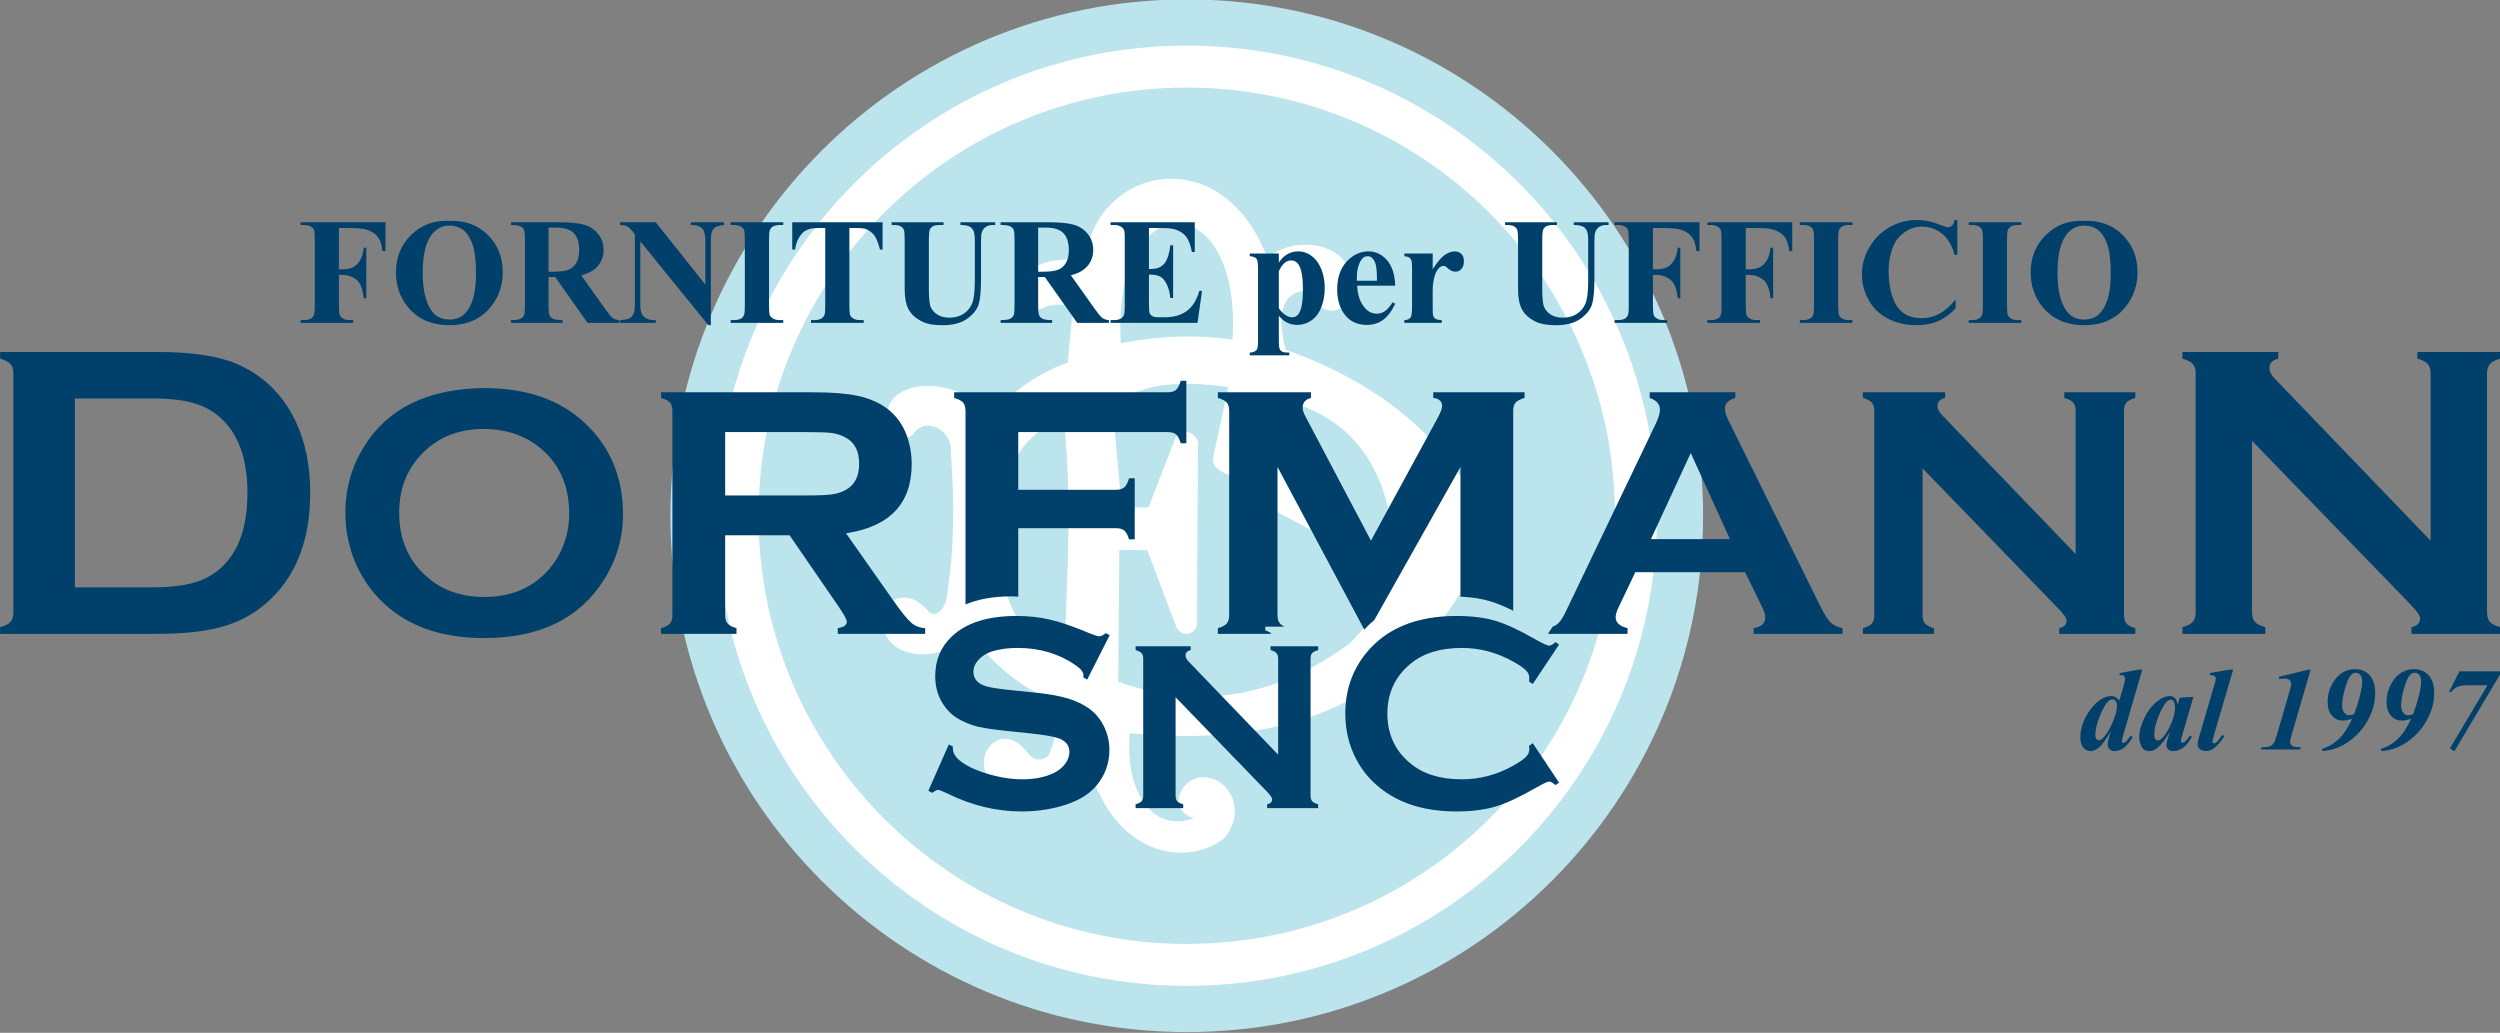 <?xml version="1.0" encoding="UTF-8"?>
<svg xmlns="http://www.w3.org/2000/svg" xmlns:xlink="http://www.w3.org/1999/xlink" width="312.5pt" height="129.1pt" viewBox="0 0 312.5 129.1" version="1.1">
<rect x="0" y="0" width="312.5" height="129.1" fill="#808080" stroke="none"/>
<defs>
<clipPath id="clip1">
  <path d="M 83 0 L 213 0 L 213 129.102 L 83 129.102 Z M 83 0 "/>
</clipPath>
<clipPath id="clip2">
  <path d="M 260 83 L 312.5 83 L 312.5 94 L 260 94 Z M 260 83 "/>
</clipPath>
<clipPath id="clip3">
  <path d="M 0 43 L 312.5 43 L 312.5 80 L 0 80 Z M 0 43 "/>
</clipPath>
</defs>
<g id="surface1">
<g clip-path="url(#clip1)" clip-rule="nonzero">
<path style=" stroke:none;fill-rule:evenodd;fill:rgb(73.242%,89.452%,92.969%);fill-opacity:1;" d="M 148.344 -0.074 C 183.988 -0.074 212.887 28.824 212.887 64.469 C 212.887 100.113 183.988 129.008 148.344 129.008 C 112.699 129.008 83.801 100.113 83.801 64.469 C 83.801 28.824 112.699 -0.074 148.344 -0.074 Z M 148.344 -0.074 "/>
</g>
<path style=" stroke:none;fill-rule:evenodd;fill:rgb(100%,100%,100%);fill-opacity:1;" d="M 148.344 5.699 C 180.801 5.699 207.109 32.012 207.109 64.469 C 207.109 96.922 180.801 123.234 148.344 123.234 C 115.887 123.234 89.578 96.922 89.578 64.469 C 89.578 32.012 115.887 5.699 148.344 5.699 Z M 148.344 5.699 "/>
<path style=" stroke:none;fill-rule:evenodd;fill:rgb(73.242%,89.452%,92.969%);fill-opacity:1;" d="M 148.344 10.945 C 177.906 10.945 201.867 34.906 201.867 64.469 C 201.867 94.027 177.906 117.992 148.344 117.992 C 118.781 117.992 94.82 94.027 94.82 64.469 C 94.82 34.906 118.781 10.945 148.344 10.945 Z M 148.344 10.945 "/>
<path style=" stroke:none;fill-rule:evenodd;fill:rgb(100%,100%,100%);fill-opacity:1;" d="M 135.691 32.414 C 136.867 20.914 152.852 17.215 158.453 32.363 C 161.559 28.992 171.086 30.242 168.434 37.781 C 167.223 39.531 164.848 39.117 162.988 36.348 C 160.359 36.637 159.516 39.219 160.711 43.707 C 171.211 47.512 180.953 53.848 186.488 66.586 C 179.316 82.848 167.496 94.133 141.207 91.66 C 140.633 99.328 144.23 104.113 149.238 102.266 C 145.625 101.234 147.703 96.82 150.77 97.172 C 153.727 97.457 155.906 101.461 152.957 104.844 C 148.211 108.496 139.125 106.871 136.113 95.641 C 131.844 100.582 125.289 101.727 123.145 96.391 C 122.188 93.48 125.496 90.348 128.375 93.996 C 129.137 95.035 130.027 95.211 131.035 94.527 C 131.996 92.328 132.41 90.07 132.273 87.746 C 127.895 86.355 124.184 83.047 121.332 79.363 C 118.234 82.648 110.598 83.113 110.211 77.445 C 109.969 75.598 113.16 72.867 116.086 76.457 C 116.809 77.18 117.875 76.43 118.254 75.121 C 119.312 68.934 119.324 62.742 118.852 56.555 C 119.109 53.672 115.652 52.094 114.281 54.102 C 113.703 54.949 112.891 54.707 112.457 54.461 C 107.641 50.477 114.855 44.434 124.156 51.473 C 126.887 48.77 129.785 46.66 133.469 45.309 L 134.113 38.355 C 132.062 37.727 130.191 38.062 127.871 40.188 C 126.312 34.121 128.832 32.129 135.691 32.414 Z M 135.691 32.414 "/>
<path style=" stroke:none;fill-rule:evenodd;fill:rgb(73.242%,89.452%,92.969%);fill-opacity:1;" d="M 140.098 42.898 C 144.754 41.992 149.41 41.793 154.066 42.457 C 155.297 23.117 138.945 22.945 140.098 42.898 Z M 140.098 42.898 "/>
<path style=" stroke:none;fill-rule:evenodd;fill:rgb(73.242%,89.452%,92.969%);fill-opacity:1;" d="M 133.039 82.203 C 133.371 72.195 134.047 62.48 132.984 52.668 C 121.773 54.613 122.188 79.664 133.039 82.203 Z M 133.039 82.203 "/>
<path style=" stroke:none;fill-rule:evenodd;fill:rgb(73.242%,89.452%,92.969%);fill-opacity:1;" d="M 139.918 68.734 C 139.871 74.227 139.824 79.719 139.773 85.211 C 149.328 88.664 158.879 87.484 168.434 80.629 C 178.02 72.395 174.926 52.641 160.121 50.105 C 158.816 52.977 160.027 57.324 164.914 62.773 L 164.562 66.586 L 157.973 63.145 L 157.828 61.711 L 152.344 58.738 C 151.879 58.363 151.551 57.934 151.625 57.285 L 153.531 48.387 C 148.215 47.633 143.164 47.668 139.059 50.535 L 140.203 63.434 L 143.555 63.438 L 146.938 54.691 C 147.348 53.707 149.199 53.586 149.754 55.262 L 149.613 78.145 C 149.355 79.262 147.852 79.77 147.082 78.477 L 143.41 68.777 Z M 139.918 68.734 "/>
<g clip-path="url(#clip2)" clip-rule="nonzero">
<path style=" stroke:none;fill-rule:evenodd;fill:rgb(0%,25.098%,41.576%);fill-opacity:1;" d="M 267.785 83.699 L 265.445 91.754 C 265.297 92.258 265.223 92.562 265.223 92.664 C 265.223 92.719 265.242 92.766 265.281 92.805 C 265.32 92.844 265.359 92.863 265.402 92.863 C 265.484 92.863 265.578 92.82 265.684 92.738 C 265.859 92.605 266.074 92.352 266.332 91.977 L 266.59 92.113 C 265.914 93.289 265.168 93.883 264.359 93.883 C 264.07 93.883 263.848 93.809 263.691 93.656 C 263.535 93.504 263.461 93.312 263.461 93.078 C 263.461 92.852 263.52 92.531 263.645 92.113 L 263.863 91.379 C 263.262 92.438 262.742 93.145 262.301 93.496 C 261.965 93.754 261.641 93.883 261.32 93.883 C 260.961 93.883 260.66 93.734 260.41 93.445 C 260.16 93.152 260.039 92.723 260.039 92.164 C 260.039 91.449 260.199 90.742 260.512 90.043 C 260.832 89.352 261.195 88.77 261.613 88.305 C 262.027 87.84 262.422 87.508 262.801 87.309 C 263.176 87.109 263.547 87.008 263.91 87.008 C 264.098 87.008 264.266 87.043 264.414 87.121 C 264.559 87.199 264.727 87.348 264.914 87.559 L 265.445 85.762 C 265.574 85.324 265.637 85.008 265.637 84.816 C 265.637 84.699 265.598 84.602 265.512 84.52 C 265.426 84.438 265.309 84.398 265.164 84.398 C 265.098 84.398 265.016 84.406 264.914 84.414 L 264.984 84.137 L 267.355 83.699 Z M 264.617 88.262 C 264.617 87.969 264.559 87.758 264.445 87.621 C 264.328 87.488 264.195 87.414 264.043 87.414 C 263.891 87.414 263.723 87.496 263.547 87.656 C 263.203 87.965 262.848 88.582 262.477 89.512 C 262.102 90.438 261.918 91.219 261.918 91.855 C 261.918 92.086 261.957 92.254 262.043 92.363 C 262.121 92.477 262.215 92.531 262.312 92.531 C 262.48 92.531 262.652 92.453 262.816 92.297 C 263.227 91.934 263.629 91.309 264.023 90.414 C 264.422 89.527 264.617 88.809 264.617 88.262 Z M 274.176 87.109 L 272.781 91.895 L 272.637 92.48 C 272.621 92.547 272.613 92.605 272.613 92.637 C 272.613 92.695 272.637 92.746 272.676 92.789 C 272.719 92.832 272.758 92.855 272.801 92.855 C 272.902 92.855 273.043 92.777 273.219 92.621 C 273.293 92.562 273.465 92.34 273.734 91.961 L 273.988 92.094 C 273.648 92.715 273.285 93.164 272.898 93.457 C 272.512 93.742 272.094 93.883 271.652 93.883 C 271.375 93.883 271.168 93.812 271.023 93.668 C 270.879 93.531 270.809 93.352 270.809 93.133 C 270.809 92.949 270.883 92.602 271.039 92.094 L 271.211 91.508 C 270.652 92.465 270.121 93.141 269.605 93.539 C 269.309 93.77 268.992 93.883 268.656 93.883 C 268.215 93.883 267.895 93.703 267.699 93.34 C 267.5 92.977 267.402 92.57 267.402 92.113 C 267.402 91.438 267.609 90.66 268.023 89.785 C 268.434 88.91 268.977 88.207 269.648 87.668 C 270.199 87.23 270.719 87.008 271.203 87.008 C 271.473 87.008 271.688 87.086 271.852 87.242 C 272.016 87.398 272.133 87.684 272.211 88.098 L 272.473 87.211 Z M 271.875 88.48 C 271.875 88.09 271.812 87.809 271.691 87.637 C 271.605 87.516 271.488 87.457 271.34 87.457 C 271.191 87.457 271.039 87.527 270.879 87.668 C 270.559 87.969 270.211 88.57 269.84 89.484 C 269.469 90.391 269.281 91.172 269.281 91.84 C 269.281 92.094 269.324 92.277 269.406 92.391 C 269.492 92.504 269.586 92.559 269.684 92.559 C 269.902 92.559 270.121 92.434 270.34 92.188 C 270.656 91.828 270.941 91.395 271.195 90.883 C 271.648 89.98 271.875 89.18 271.875 88.48 Z M 279.148 83.699 L 276.77 91.797 C 276.629 92.285 276.559 92.582 276.559 92.703 C 276.559 92.766 276.578 92.816 276.621 92.863 C 276.66 92.906 276.703 92.922 276.754 92.922 C 276.84 92.922 276.922 92.895 276.996 92.824 C 277.227 92.637 277.484 92.32 277.77 91.871 L 278.047 92.004 C 277.594 92.734 277.145 93.254 276.703 93.566 C 276.398 93.777 276.078 93.883 275.738 93.883 C 275.422 93.883 275.168 93.793 274.98 93.629 C 274.797 93.457 274.703 93.254 274.703 93.016 C 274.703 92.836 274.758 92.547 274.875 92.156 L 276.816 85.52 C 276.922 85.156 276.977 84.914 276.977 84.789 C 276.977 84.672 276.926 84.586 276.824 84.52 C 276.691 84.418 276.484 84.383 276.215 84.398 L 276.293 84.121 L 278.719 83.699 Z M 288.824 83.719 L 286.441 91.91 C 286.316 92.34 286.254 92.609 286.254 92.723 C 286.254 92.84 286.297 92.961 286.387 93.082 C 286.477 93.203 286.57 93.281 286.676 93.32 C 286.777 93.355 287.09 93.387 287.609 93.414 L 287.527 93.684 L 282.613 93.684 L 282.691 93.414 C 283.18 93.406 283.523 93.367 283.715 93.289 C 283.906 93.219 284.062 93.105 284.184 92.941 C 284.309 92.777 284.445 92.434 284.598 91.91 L 286.008 87.043 C 286.227 86.309 286.336 85.914 286.348 85.871 C 286.375 85.746 286.391 85.633 286.391 85.52 C 286.391 85.305 286.324 85.133 286.191 85.004 C 286.059 84.879 285.875 84.816 285.629 84.816 C 285.508 84.816 285.27 84.832 284.914 84.871 L 284.859 84.605 L 288.523 83.719 Z M 290.266 93.891 L 290.266 93.598 C 291 93.395 291.68 92.996 292.309 92.41 C 292.941 91.824 293.512 90.969 294.02 89.844 C 293.57 89.996 293.184 90.074 292.863 90.074 C 292.32 90.074 291.867 89.871 291.504 89.465 C 291.137 89.055 290.953 88.48 290.953 87.738 C 290.953 86.777 291.223 85.898 291.766 85.102 C 292.426 84.133 293.305 83.648 294.402 83.648 C 295.148 83.648 295.754 83.906 296.211 84.414 C 296.672 84.93 296.898 85.66 296.898 86.605 C 296.898 87.621 296.676 88.605 296.227 89.543 C 295.781 90.492 295.211 91.285 294.516 91.938 C 293.828 92.586 293.086 93.082 292.301 93.414 C 291.68 93.68 291.004 93.836 290.266 93.891 Z M 294.25 89.297 C 294.578 88.445 294.848 87.57 295.066 86.672 C 295.203 86.074 295.273 85.57 295.273 85.172 C 295.273 84.816 295.195 84.543 295.039 84.367 C 294.883 84.184 294.688 84.094 294.453 84.094 C 294.27 84.094 294.105 84.16 293.957 84.293 C 293.707 84.52 293.477 84.957 293.266 85.621 C 292.934 86.664 292.766 87.539 292.766 88.234 C 292.766 88.59 292.867 88.887 293.07 89.121 C 293.219 89.312 293.402 89.406 293.617 89.406 C 293.785 89.406 293.996 89.371 294.25 89.297 Z M 297.633 93.891 L 297.633 93.598 C 298.367 93.395 299.051 92.996 299.68 92.41 C 300.312 91.824 300.883 90.969 301.391 89.844 C 300.941 89.996 300.555 90.074 300.234 90.074 C 299.691 90.074 299.234 89.871 298.871 89.465 C 298.508 89.055 298.324 88.48 298.324 87.738 C 298.324 86.777 298.594 85.898 299.137 85.102 C 299.797 84.133 300.672 83.648 301.773 83.648 C 302.52 83.648 303.125 83.906 303.582 84.414 C 304.043 84.93 304.27 85.66 304.27 86.605 C 304.27 87.621 304.047 88.605 303.598 89.543 C 303.148 90.492 302.582 91.285 301.887 91.938 C 301.195 92.586 300.457 93.082 299.672 93.414 C 299.051 93.68 298.375 93.836 297.633 93.891 Z M 301.621 89.297 C 301.949 88.445 302.219 87.57 302.434 86.672 C 302.574 86.074 302.645 85.57 302.645 85.172 C 302.645 84.816 302.566 84.543 302.41 84.367 C 302.254 84.184 302.059 84.094 301.824 84.094 C 301.641 84.094 301.473 84.16 301.328 84.293 C 301.078 84.52 300.848 84.957 300.637 85.621 C 300.305 86.664 300.137 87.539 300.137 88.234 C 300.137 88.59 300.238 88.887 300.441 89.121 C 300.59 89.312 300.773 89.406 300.988 89.406 C 301.156 89.406 301.367 89.371 301.621 89.297 Z M 307.43 83.918 L 312.539 83.918 L 312.539 84.246 L 306.812 93.883 L 306.234 93.559 L 310.938 85.656 L 308.582 85.656 C 307.953 85.656 307.492 85.719 307.195 85.848 C 306.902 85.977 306.633 86.195 306.387 86.512 L 306.113 86.512 Z M 307.43 83.918 "/>
</g>
<path style=" stroke:none;fill-rule:evenodd;fill:rgb(0%,25.098%,41.576%);fill-opacity:1;" d="M 138.711 79.398 L 135.895 84.953 L 135.41 84.672 C 135.422 84.559 135.43 84.469 135.43 84.398 C 135.43 84.008 135.094 83.586 134.426 83.137 C 132.371 81.707 129.961 80.992 127.195 80.992 C 125.973 80.992 124.898 81.141 123.957 81.441 C 123.281 81.668 122.73 82.02 122.312 82.48 C 121.895 82.941 121.68 83.441 121.68 83.984 C 121.68 84.871 122.219 85.473 123.285 85.793 C 123.84 85.957 125.027 86.137 126.852 86.316 L 129.566 86.594 C 131.18 86.766 132.484 87.004 133.48 87.305 C 134.48 87.605 135.363 88.023 136.133 88.566 C 136.918 89.129 137.535 89.871 137.992 90.793 C 138.445 91.719 138.676 92.707 138.676 93.746 C 138.676 95.414 138.141 96.891 137.07 98.18 C 136.102 99.359 134.598 100.227 132.555 100.789 C 131.031 101.219 129.402 101.43 127.66 101.43 C 124.539 101.43 121.457 100.68 118.41 99.18 C 117.766 98.879 117.383 98.734 117.254 98.734 C 117.105 98.734 116.867 98.855 116.543 99.109 L 116.043 98.852 L 118.598 93.059 L 119.102 93.297 C 119.102 93.402 119.102 93.48 119.102 93.527 C 119.102 94.043 119.348 94.523 119.844 94.961 C 120.594 95.629 121.75 96.207 123.32 96.691 C 124.887 97.172 126.375 97.414 127.777 97.414 C 129.312 97.414 130.625 97.156 131.703 96.637 C 132.305 96.348 132.785 95.969 133.137 95.484 C 133.5 95.008 133.676 94.512 133.676 93.992 C 133.676 93.207 133.258 92.652 132.414 92.316 C 131.828 92.086 130.641 91.871 128.852 91.68 L 126.191 91.402 C 124.402 91.219 123.137 91.039 122.398 90.871 C 121.664 90.703 120.926 90.438 120.188 90.066 C 119.141 89.555 118.316 88.773 117.719 87.734 C 117.176 86.797 116.902 85.727 116.902 84.516 C 116.902 82.523 117.59 80.871 118.965 79.57 C 120.758 77.852 123.457 76.996 127.059 76.996 C 128.562 76.996 129.973 77.148 131.273 77.457 C 132.578 77.758 134.203 78.324 136.156 79.141 C 136.824 79.406 137.23 79.539 137.383 79.539 C 137.625 79.539 137.902 79.406 138.227 79.141 Z M 146.949 87.156 L 146.949 99.457 C 146.949 99.766 147.02 99.996 147.156 100.156 C 147.297 100.312 147.547 100.441 147.902 100.539 L 147.902 101.016 L 141.949 101.016 L 141.949 100.539 C 142.309 100.441 142.551 100.312 142.695 100.156 C 142.832 99.996 142.902 99.766 142.902 99.457 L 142.902 82.324 C 142.902 82.027 142.832 81.797 142.695 81.641 C 142.551 81.484 142.309 81.359 141.949 81.258 L 141.949 80.781 L 148.832 80.781 L 148.832 81.258 C 148.406 81.363 148.195 81.59 148.195 81.941 C 148.195 82.18 148.332 82.438 148.609 82.727 L 159.77 94.332 L 159.77 82.324 C 159.77 82.027 159.699 81.797 159.562 81.641 C 159.422 81.484 159.18 81.359 158.82 81.258 L 158.82 80.781 L 164.77 80.781 L 164.77 81.258 C 164.418 81.359 164.168 81.484 164.027 81.641 C 163.891 81.797 163.82 82.027 163.82 82.324 L 163.82 99.457 C 163.82 99.766 163.891 99.996 164.027 100.156 C 164.168 100.312 164.418 100.441 164.77 100.539 L 164.77 101.016 L 158.395 101.016 L 158.395 100.539 C 158.809 100.449 159.016 100.238 159.016 99.902 C 159.016 99.707 158.773 99.363 158.289 98.867 Z M 191.594 92.898 L 194.883 97.828 L 194.434 98.141 C 194.109 97.84 193.844 97.695 193.637 97.695 C 193.43 97.695 192.848 97.973 191.891 98.527 C 189.906 99.664 188.242 100.438 186.883 100.836 C 185.531 101.23 183.918 101.43 182.047 101.43 C 178.328 101.43 175.27 100.547 172.887 98.785 C 171.477 97.758 170.371 96.484 169.562 94.961 C 168.629 93.227 168.164 91.297 168.164 89.203 C 168.164 86.348 169 83.863 170.672 81.754 C 173.188 78.586 176.984 76.996 182.066 76.996 C 183.938 76.996 185.539 77.191 186.879 77.586 C 188.211 77.977 189.883 78.746 191.891 79.902 C 192.848 80.445 193.43 80.711 193.637 80.711 C 193.844 80.711 194.109 80.562 194.434 80.262 L 194.883 80.574 L 191.594 85.504 L 191.129 85.191 C 191.152 85.008 191.164 84.855 191.164 84.723 C 191.164 84.395 191.023 84.074 190.73 83.785 C 190.441 83.488 189.93 83.137 189.191 82.723 C 187.156 81.57 184.992 80.992 182.711 80.992 C 180.012 80.992 177.863 81.664 176.258 83.02 C 174.367 84.594 173.422 86.66 173.422 89.203 C 173.422 91.746 174.367 93.816 176.258 95.391 C 177.863 96.742 180.012 97.414 182.711 97.414 C 184.992 97.414 187.156 96.836 189.191 95.688 C 189.93 95.273 190.441 94.914 190.73 94.621 C 191.023 94.328 191.164 94.016 191.164 93.68 C 191.164 93.555 191.152 93.402 191.129 93.23 Z M 191.594 92.898 "/>
<g clip-path="url(#clip3)" clip-rule="nonzero">
<path style=" stroke:none;fill-rule:evenodd;fill:rgb(0%,25.098%,41.576%);fill-opacity:1;" d="M 1.672 76.516 L 1.672 46.715 C 1.672 46.172 1.547 45.773 1.309 45.496 C 1.062 45.227 0.641 45.004 0.016 44.828 L 0.016 43.996 L 19.652 43.996 C 23.961 43.996 27.262 44.496 29.562 45.473 C 32.867 46.898 35.305 49.262 36.891 52.543 C 38.152 55.129 38.777 58.141 38.777 61.602 C 38.777 67.668 36.91 72.305 33.176 75.484 C 31.613 76.836 29.781 77.785 27.676 78.367 C 25.582 78.941 22.902 79.23 19.652 79.23 L 0.016 79.23 L 0.016 78.402 C 0.641 78.227 1.062 78.004 1.309 77.734 C 1.547 77.461 1.672 77.055 1.672 76.516 Z M 9.363 73.422 L 19.008 73.422 C 22.09 73.422 24.398 73.004 25.949 72.156 C 29.27 70.352 30.93 66.836 30.93 61.602 C 30.93 57.812 30.027 54.914 28.242 52.906 C 27.246 51.789 26.047 50.988 24.637 50.52 C 23.219 50.039 21.352 49.805 19.008 49.805 L 9.363 49.805 Z M 60.473 48.508 C 65.734 48.508 69.902 49.922 72.992 52.773 C 76.246 55.754 77.875 59.598 77.875 64.316 C 77.875 67.211 77.098 69.914 75.535 72.41 C 72.477 77.312 67.469 79.758 60.516 79.758 C 55.289 79.758 51.145 78.34 48.059 75.492 C 46.41 73.977 45.156 72.148 44.297 70.027 C 43.551 68.152 43.172 66.184 43.172 64.121 C 43.172 61.102 43.949 58.336 45.496 55.832 C 48.457 51.035 53.449 48.598 60.473 48.508 Z M 60.492 53.617 C 57.617 53.617 55.223 54.473 53.305 56.184 C 51.031 58.199 49.898 60.852 49.898 64.121 C 49.898 67.391 51.031 70.039 53.305 72.055 C 55.223 73.77 57.633 74.621 60.531 74.621 C 63.438 74.621 65.84 73.77 67.742 72.055 C 68.875 71.039 69.75 69.797 70.355 68.32 C 70.883 67.012 71.148 65.652 71.148 64.258 C 71.148 60.836 70.016 58.141 67.742 56.184 C 65.809 54.496 63.395 53.648 60.492 53.617 Z M 90.645 66.906 L 90.645 76.922 C 90.645 77.371 90.75 77.711 90.969 77.953 C 91.18 78.203 91.543 78.383 92.062 78.52 L 92.062 79.23 L 82.633 79.23 L 82.633 78.52 C 83.168 78.371 83.531 78.18 83.742 77.945 C 83.945 77.711 84.051 77.371 84.051 76.922 L 84.051 51.359 C 84.051 50.898 83.945 50.547 83.742 50.316 C 83.531 50.082 83.168 49.895 82.633 49.742 L 82.633 49.035 L 101.523 49.035 C 103.828 49.035 105.656 49.168 107 49.434 C 108.352 49.699 109.527 50.16 110.535 50.824 C 111.695 51.594 112.566 52.637 113.145 53.941 C 113.688 55.211 113.961 56.57 113.961 58.012 C 113.961 62.941 111.227 65.828 105.754 66.664 L 111.621 75.004 C 112.648 76.465 113.41 77.402 113.887 77.824 C 114.367 78.242 114.949 78.477 115.645 78.52 L 115.645 79.23 L 104.719 79.23 L 104.719 78.52 C 105.473 78.398 105.852 78.137 105.852 77.727 C 105.852 77.457 105.504 76.812 104.809 75.797 L 98.695 66.906 Z M 90.645 61.93 L 100.824 61.93 C 102.324 61.93 103.391 61.887 104.008 61.793 C 104.629 61.711 105.195 61.523 105.707 61.242 C 106.832 60.641 107.391 59.547 107.391 57.969 C 107.391 56.391 106.832 55.297 105.707 54.699 C 105.18 54.402 104.613 54.215 104.016 54.133 C 103.422 54.043 102.355 54.012 100.824 54.012 L 90.645 54.012 Z M 127.281 66.023 L 127.281 74.574 C 126.992 74.559 126.699 74.547 126.402 74.547 C 124.145 74.547 122.238 74.891 120.688 75.566 L 120.688 51.359 C 120.688 50.898 120.582 50.547 120.379 50.316 C 120.168 50.082 119.805 49.895 119.27 49.742 L 119.27 49.035 L 145.992 49.035 C 146.438 49.035 146.777 48.93 147.012 48.723 C 147.246 48.52 147.434 48.145 147.586 47.602 L 148.293 47.602 L 148.293 55.406 L 147.586 55.406 C 147.434 54.879 147.246 54.508 147.012 54.312 C 146.777 54.109 146.438 54.012 145.992 54.012 L 127.281 54.012 L 127.281 61.223 L 139.512 61.223 C 139.973 61.223 140.32 61.117 140.555 60.902 C 140.789 60.684 140.977 60.316 141.129 59.785 L 141.84 59.785 L 141.84 67.418 L 141.129 67.418 C 140.977 66.898 140.789 66.539 140.555 66.332 C 140.32 66.129 139.973 66.023 139.512 66.023 Z M 128.699 78.707 L 128.699 79.23 L 122.738 79.23 C 122.918 79.145 123.105 79.066 123.305 78.996 C 124.242 78.695 125.316 78.547 126.539 78.547 C 127.285 78.547 128.008 78.602 128.699 78.707 Z M 170.535 78.699 L 159.688 58.367 L 159.688 76.906 C 159.688 77.363 159.793 77.711 160 77.945 C 160.133 78.094 160.324 78.227 160.582 78.336 L 158.164 78.336 L 158.164 78.812 C 158.523 78.914 158.766 79.039 158.91 79.199 L 158.934 79.23 L 152.23 79.23 L 152.23 78.52 C 152.766 78.371 153.129 78.18 153.34 77.945 C 153.543 77.711 153.648 77.363 153.648 76.906 L 153.648 51.336 C 153.648 50.891 153.543 50.547 153.34 50.316 C 153.129 50.082 152.766 49.895 152.23 49.742 L 152.23 49.035 L 163.871 49.035 L 163.871 49.742 C 163.176 49.914 162.832 50.324 162.832 50.961 C 162.832 51.254 162.938 51.594 163.141 51.98 L 171.371 67.578 L 179.707 52.242 C 180.078 51.562 180.258 51.074 180.258 50.762 C 180.258 50.16 179.895 49.82 179.156 49.742 L 179.156 49.035 L 190.57 49.035 L 190.57 49.742 C 190.043 49.895 189.672 50.082 189.461 50.316 C 189.258 50.547 189.152 50.891 189.152 51.336 L 189.152 76.34 C 188.039 75.789 187.066 75.391 186.223 75.145 C 185.164 74.828 183.945 74.645 182.559 74.582 L 182.559 58.367 L 171.789 77.508 C 171.344 77.871 170.926 78.27 170.535 78.699 Z M 186.203 79.23 L 181.141 79.23 L 181.141 78.578 C 181.438 78.559 181.742 78.547 182.055 78.547 C 183.488 78.547 184.871 78.777 186.203 79.23 Z M 218.141 71.527 L 204.414 71.527 L 202.383 75.781 C 202.094 76.367 201.957 76.828 201.957 77.164 C 201.957 77.816 202.449 78.273 203.445 78.52 L 203.445 79.23 L 193.492 79.23 L 194.09 78.336 C 194.375 78.223 194.617 78.078 194.801 77.902 C 195.109 77.605 195.465 77.031 195.859 76.168 L 206.965 52.977 C 207.32 52.234 207.492 51.648 207.492 51.203 C 207.492 50.523 207.07 50.039 206.211 49.742 L 206.211 49.035 L 216.918 49.035 L 216.918 49.742 C 216.051 49.992 215.609 50.43 215.609 51.047 C 215.609 51.473 215.754 51.965 216.035 52.508 L 227.543 75.781 C 228.023 76.77 228.453 77.441 228.824 77.805 C 229.195 78.164 229.684 78.398 230.305 78.52 L 230.305 79.23 L 219.203 79.23 L 219.203 78.52 C 220.18 78.363 220.664 77.902 220.664 77.145 C 220.664 76.836 220.52 76.383 220.215 75.781 Z M 216.246 67.391 L 211.344 56.629 L 206.367 67.391 Z M 240.324 58.543 L 240.324 76.906 C 240.324 77.363 240.43 77.711 240.633 77.945 C 240.848 78.18 241.215 78.371 241.746 78.52 L 241.746 79.23 L 232.863 79.23 L 232.863 78.52 C 233.402 78.371 233.762 78.18 233.973 77.945 C 234.18 77.711 234.285 77.363 234.285 76.906 L 234.285 51.336 C 234.285 50.891 234.18 50.547 233.973 50.316 C 233.762 50.082 233.402 49.895 232.863 49.742 L 232.863 49.035 L 243.133 49.035 L 243.133 49.742 C 242.5 49.902 242.184 50.242 242.184 50.762 C 242.184 51.117 242.387 51.504 242.801 51.934 L 259.457 69.254 L 259.457 51.336 C 259.457 50.891 259.352 50.547 259.148 50.316 C 258.938 50.082 258.574 49.895 258.039 49.742 L 258.039 49.035 L 266.918 49.035 L 266.918 49.742 C 266.391 49.895 266.02 50.082 265.809 50.316 C 265.605 50.547 265.5 50.891 265.5 51.336 L 265.5 76.906 C 265.5 77.363 265.605 77.711 265.809 77.945 C 266.02 78.18 266.391 78.371 266.918 78.52 L 266.918 79.23 L 257.406 79.23 L 257.406 78.52 C 258.023 78.383 258.332 78.066 258.332 77.57 C 258.332 77.273 257.973 76.762 257.246 76.02 Z M 281.504 55.102 L 281.504 76.516 C 281.504 77.055 281.629 77.461 281.867 77.734 C 282.113 78.004 282.543 78.227 283.16 78.402 L 283.16 79.23 L 272.801 79.23 L 272.801 78.402 C 273.426 78.227 273.848 78.004 274.098 77.734 C 274.336 77.461 274.457 77.055 274.457 76.516 L 274.457 46.688 C 274.457 46.164 274.336 45.773 274.098 45.496 C 273.848 45.227 273.426 45.004 272.801 44.828 L 272.801 43.996 L 284.781 43.996 L 284.781 44.828 C 284.043 45.016 283.672 45.41 283.672 46.02 C 283.672 46.434 283.91 46.883 284.395 47.383 L 303.828 67.594 L 303.828 46.688 C 303.828 46.164 303.707 45.773 303.469 45.496 C 303.219 45.227 302.797 45.004 302.172 44.828 L 302.172 43.996 L 312.531 43.996 L 312.531 44.828 C 311.914 45.004 311.484 45.227 311.238 45.496 C 311 45.773 310.875 46.164 310.875 46.688 L 310.875 76.516 C 310.875 77.055 311 77.461 311.238 77.734 C 311.484 78.004 311.914 78.227 312.531 78.402 L 312.531 79.23 L 301.434 79.23 L 301.434 78.402 C 302.156 78.242 302.516 77.871 302.516 77.289 C 302.516 76.949 302.094 76.348 301.246 75.484 Z M 281.504 55.102 "/>
</g>
<path style=" stroke:none;fill-rule:evenodd;fill:rgb(0%,25.098%,41.576%);fill-opacity:1;" d="M 42.367 28.504 L 42.367 33.668 L 42.734 33.668 C 43.285 33.668 43.742 33.586 44.094 33.418 C 44.449 33.254 44.746 32.973 44.988 32.574 C 45.234 32.18 45.395 31.645 45.469 30.969 L 45.789 30.969 L 45.789 37.285 L 45.469 37.285 C 45.352 36.09 45.031 35.309 44.508 34.922 C 43.984 34.543 43.395 34.355 42.734 34.355 L 42.367 34.355 L 42.367 38.203 C 42.367 38.844 42.406 39.246 42.477 39.41 C 42.551 39.57 42.688 39.711 42.895 39.828 C 43.102 39.953 43.383 40.012 43.734 40.012 L 44.152 40.012 L 44.152 40.355 L 37.578 40.355 L 37.578 40.012 L 37.992 40.012 C 38.359 40.012 38.652 39.945 38.875 39.816 C 39.035 39.73 39.16 39.582 39.246 39.371 C 39.312 39.227 39.348 38.836 39.348 38.203 L 39.348 29.934 C 39.348 29.289 39.312 28.887 39.246 28.727 C 39.18 28.566 39.039 28.426 38.832 28.305 C 38.625 28.184 38.344 28.121 37.992 28.121 L 37.578 28.121 L 37.578 27.781 L 48.184 27.781 L 48.184 31.387 L 47.805 31.387 C 47.719 30.539 47.496 29.914 47.141 29.504 C 46.785 29.098 46.27 28.812 45.598 28.645 C 45.227 28.551 44.539 28.504 43.539 28.504 Z M 56.082 27.605 C 58.086 27.531 59.715 28.117 60.969 29.355 C 62.219 30.602 62.844 32.152 62.844 34.023 C 62.844 35.617 62.379 37.02 61.445 38.23 C 60.207 39.84 58.461 40.645 56.203 40.645 C 53.945 40.645 52.195 39.879 50.957 38.344 C 49.98 37.129 49.492 35.691 49.492 34.031 C 49.492 32.164 50.125 30.605 51.395 29.363 C 52.668 28.117 54.23 27.531 56.082 27.605 Z M 56.199 28.199 C 55.047 28.199 54.172 28.785 53.57 29.961 C 53.082 30.918 52.84 32.309 52.84 34.113 C 52.84 36.258 53.215 37.844 53.969 38.871 C 54.496 39.59 55.234 39.945 56.18 39.945 C 56.816 39.945 57.348 39.789 57.773 39.484 C 58.316 39.09 58.738 38.457 59.043 37.586 C 59.348 36.719 59.5 35.586 59.5 34.191 C 59.5 32.523 59.344 31.281 59.035 30.457 C 58.723 29.633 58.332 29.051 57.852 28.703 C 57.371 28.367 56.82 28.199 56.199 28.199 Z M 68.566 34.621 L 68.566 38.148 C 68.566 38.828 68.609 39.258 68.691 39.43 C 68.777 39.609 68.922 39.746 69.133 39.855 C 69.344 39.961 69.734 40.012 70.312 40.012 L 70.312 40.355 L 63.875 40.355 L 63.875 40.012 C 64.457 40.012 64.848 39.961 65.059 39.848 C 65.262 39.742 65.41 39.602 65.496 39.43 C 65.578 39.254 65.617 38.828 65.617 38.148 L 65.617 29.988 C 65.617 29.309 65.578 28.883 65.496 28.703 C 65.41 28.527 65.262 28.387 65.051 28.281 C 64.844 28.176 64.449 28.121 63.875 28.121 L 63.875 27.781 L 69.715 27.781 C 71.238 27.781 72.352 27.887 73.055 28.098 C 73.758 28.305 74.336 28.695 74.781 29.262 C 75.223 29.824 75.449 30.488 75.449 31.246 C 75.449 32.172 75.113 32.941 74.445 33.547 C 74.02 33.934 73.422 34.223 72.656 34.41 L 75.68 38.664 C 76.074 39.219 76.355 39.562 76.523 39.695 C 76.777 39.891 77.07 39.996 77.406 40.012 L 77.406 40.355 L 73.445 40.355 L 69.395 34.621 Z M 68.566 28.453 L 68.566 33.965 L 69.098 33.965 C 69.953 33.965 70.598 33.887 71.023 33.73 C 71.453 33.574 71.785 33.289 72.031 32.871 C 72.273 32.465 72.398 31.93 72.398 31.27 C 72.398 30.309 72.172 29.602 71.723 29.145 C 71.277 28.684 70.555 28.453 69.559 28.453 Z M 81.965 27.781 L 88.172 35.578 L 88.172 30.168 C 88.172 29.414 88.062 28.91 87.848 28.645 C 87.551 28.285 87.055 28.113 86.352 28.121 L 86.352 27.781 L 90.508 27.781 L 90.508 28.121 C 89.973 28.191 89.621 28.281 89.438 28.387 C 89.254 28.496 89.109 28.672 89.008 28.914 C 88.906 29.16 88.855 29.582 88.855 30.168 L 88.855 40.645 L 88.539 40.645 L 80.039 30.168 L 80.039 38.164 C 80.039 38.891 80.203 39.379 80.535 39.629 C 80.863 39.887 81.246 40.012 81.668 40.012 L 81.965 40.012 L 81.965 40.355 L 77.508 40.355 L 77.508 40.012 C 78.199 40.008 78.68 39.863 78.953 39.586 C 79.227 39.309 79.359 38.836 79.359 38.164 L 79.359 29.289 L 79.094 28.953 C 78.824 28.621 78.594 28.406 78.387 28.297 C 78.184 28.195 77.891 28.137 77.508 28.121 L 77.508 27.781 Z M 97.906 40.012 L 97.906 40.355 L 91.332 40.355 L 91.332 40.012 L 91.75 40.012 C 92.113 40.012 92.41 39.945 92.629 39.816 C 92.793 39.73 92.914 39.582 93 39.371 C 93.07 39.227 93.105 38.836 93.105 38.203 L 93.105 29.934 C 93.105 29.289 93.07 28.887 93 28.727 C 92.934 28.566 92.797 28.426 92.59 28.305 C 92.383 28.184 92.102 28.121 91.75 28.121 L 91.332 28.121 L 91.332 27.781 L 97.906 27.781 L 97.906 28.121 L 97.488 28.121 C 97.125 28.121 96.832 28.188 96.609 28.316 C 96.449 28.406 96.32 28.551 96.23 28.766 C 96.164 28.914 96.129 29.297 96.129 29.934 L 96.129 38.203 C 96.129 38.844 96.164 39.246 96.23 39.41 C 96.305 39.57 96.445 39.711 96.648 39.828 C 96.859 39.953 97.137 40.012 97.488 40.012 Z M 110.324 27.781 L 110.324 31.188 L 109.992 31.188 C 109.793 30.398 109.574 29.832 109.332 29.492 C 109.094 29.148 108.762 28.871 108.34 28.672 C 108.105 28.559 107.691 28.504 107.109 28.504 L 106.172 28.504 L 106.172 38.203 C 106.172 38.844 106.207 39.246 106.277 39.41 C 106.348 39.57 106.488 39.711 106.691 39.828 C 106.902 39.953 107.184 40.012 107.543 40.012 L 107.961 40.012 L 107.961 40.355 L 101.375 40.355 L 101.375 40.012 L 101.793 40.012 C 102.156 40.012 102.453 39.945 102.672 39.816 C 102.836 39.73 102.961 39.582 103.055 39.371 C 103.121 39.227 103.156 38.836 103.156 38.203 L 103.156 28.504 L 102.246 28.504 C 101.402 28.504 100.785 28.684 100.402 29.039 C 99.863 29.539 99.523 30.258 99.383 31.188 L 99.031 31.188 L 99.031 27.781 Z M 111.457 27.781 L 117.945 27.781 L 117.945 28.121 L 117.621 28.121 C 117.137 28.121 116.801 28.176 116.617 28.277 C 116.434 28.379 116.305 28.52 116.227 28.699 C 116.152 28.879 116.109 29.328 116.109 30.039 L 116.109 36.199 C 116.109 37.328 116.195 38.07 116.367 38.438 C 116.539 38.797 116.816 39.102 117.207 39.344 C 117.594 39.586 118.086 39.707 118.68 39.707 C 119.359 39.707 119.941 39.555 120.418 39.246 C 120.898 38.941 121.258 38.52 121.492 37.98 C 121.73 37.445 121.852 36.508 121.852 35.168 L 121.852 30.039 C 121.852 29.48 121.793 29.078 121.676 28.836 C 121.559 28.598 121.41 28.43 121.23 28.336 C 120.953 28.195 120.559 28.121 120.051 28.121 L 120.051 27.781 L 124.398 27.781 L 124.398 28.121 L 124.141 28.121 C 123.789 28.121 123.496 28.195 123.262 28.336 C 123.027 28.48 122.855 28.691 122.75 28.977 C 122.672 29.172 122.629 29.531 122.629 30.039 L 122.629 34.82 C 122.629 36.293 122.531 37.363 122.34 38.02 C 122.145 38.672 121.668 39.277 120.914 39.828 C 120.16 40.379 119.129 40.652 117.824 40.652 C 116.738 40.652 115.898 40.508 115.305 40.215 C 114.496 39.82 113.922 39.312 113.586 38.695 C 113.254 38.078 113.086 37.246 113.086 36.199 L 113.086 30.039 C 113.086 29.32 113.051 28.871 112.969 28.695 C 112.887 28.516 112.75 28.379 112.551 28.273 C 112.352 28.164 111.988 28.117 111.457 28.121 Z M 129.77 34.621 L 129.77 38.148 C 129.77 38.828 129.812 39.258 129.895 39.43 C 129.98 39.609 130.125 39.746 130.336 39.855 C 130.547 39.961 130.938 40.012 131.516 40.012 L 131.516 40.355 L 125.078 40.355 L 125.078 40.012 C 125.66 40.012 126.051 39.961 126.262 39.848 C 126.465 39.742 126.613 39.602 126.699 39.43 C 126.781 39.254 126.82 38.828 126.82 38.148 L 126.82 29.988 C 126.82 29.309 126.781 28.883 126.699 28.703 C 126.613 28.527 126.465 28.387 126.254 28.281 C 126.047 28.176 125.652 28.121 125.078 28.121 L 125.078 27.781 L 130.922 27.781 C 132.441 27.781 133.555 27.887 134.258 28.098 C 134.961 28.305 135.539 28.695 135.984 29.262 C 136.43 29.824 136.652 30.488 136.652 31.246 C 136.652 32.172 136.316 32.941 135.648 33.547 C 135.223 33.934 134.625 34.223 133.859 34.41 L 136.883 38.664 C 137.281 39.219 137.562 39.562 137.727 39.695 C 137.98 39.891 138.273 39.996 138.609 40.012 L 138.609 40.355 L 134.648 40.355 L 130.598 34.621 Z M 129.77 28.453 L 129.77 33.965 L 130.301 33.965 C 131.156 33.965 131.801 33.887 132.227 33.73 C 132.656 33.574 132.988 33.289 133.234 32.871 C 133.477 32.465 133.602 31.93 133.602 31.27 C 133.602 30.309 133.375 29.602 132.926 29.145 C 132.48 28.684 131.758 28.453 130.762 28.453 Z M 143.617 28.504 L 143.617 33.621 L 143.867 33.621 C 144.664 33.621 145.238 33.371 145.602 32.871 C 145.957 32.371 146.188 31.633 146.289 30.656 L 146.641 30.656 L 146.641 37.242 L 146.289 37.242 C 146.211 36.523 146.055 35.938 145.82 35.477 C 145.578 35.02 145.305 34.711 144.988 34.555 C 144.672 34.398 144.215 34.32 143.617 34.32 L 143.617 37.859 C 143.617 38.555 143.645 38.977 143.703 39.129 C 143.762 39.285 143.871 39.41 144.035 39.512 C 144.191 39.613 144.453 39.66 144.812 39.66 L 145.562 39.66 C 146.738 39.66 147.676 39.387 148.387 38.844 C 149.094 38.297 149.602 37.473 149.91 36.359 L 150.254 36.359 L 149.691 40.355 L 138.82 40.355 L 138.82 40.012 L 139.238 40.012 C 139.602 40.012 139.898 39.945 140.117 39.816 C 140.281 39.73 140.402 39.582 140.488 39.371 C 140.559 39.227 140.594 38.836 140.594 38.203 L 140.594 29.934 C 140.594 29.363 140.578 29.016 140.547 28.883 C 140.484 28.664 140.367 28.496 140.203 28.383 C 139.965 28.211 139.648 28.121 139.238 28.121 L 138.82 28.121 L 138.82 27.781 L 149.344 27.781 L 149.344 31.496 L 148.992 31.496 C 148.812 30.59 148.562 29.938 148.238 29.539 C 147.914 29.148 147.457 28.855 146.859 28.672 C 146.516 28.559 145.867 28.504 144.914 28.504 Z M 159.855 39.477 L 159.855 42.699 C 159.855 43.148 159.891 43.449 159.957 43.609 C 160.031 43.77 160.141 43.887 160.289 43.965 C 160.438 44.035 160.727 44.074 161.16 44.074 L 161.16 44.414 L 156.219 44.414 L 156.219 44.074 C 156.602 44.062 156.887 43.953 157.07 43.746 C 157.195 43.605 157.254 43.238 157.254 42.648 L 157.254 33.492 C 157.254 32.883 157.188 32.488 157.043 32.32 C 156.902 32.152 156.625 32.055 156.219 32.027 L 156.219 31.688 L 159.855 31.688 L 159.855 32.824 C 160.156 32.379 160.465 32.059 160.781 31.859 C 161.23 31.57 161.723 31.422 162.254 31.422 C 162.895 31.422 163.473 31.621 163.992 32.027 C 164.516 32.43 164.91 32.984 165.184 33.691 C 165.457 34.402 165.594 35.16 165.594 35.977 C 165.594 36.859 165.453 37.66 165.172 38.383 C 164.891 39.113 164.48 39.664 163.945 40.043 C 163.41 40.422 162.816 40.613 162.16 40.613 C 161.688 40.613 161.242 40.512 160.824 40.293 C 160.52 40.141 160.191 39.863 159.855 39.477 Z M 159.855 38.539 C 160.387 39.289 160.953 39.664 161.559 39.664 C 161.891 39.664 162.168 39.496 162.387 39.141 C 162.707 38.621 162.867 37.633 162.867 36.172 C 162.867 34.672 162.691 33.656 162.34 33.105 C 162.105 32.738 161.789 32.555 161.391 32.555 C 160.77 32.555 160.254 33.008 159.855 33.91 Z M 174.402 35.707 L 169.648 35.707 C 169.699 36.859 170.008 37.77 170.566 38.438 C 170.988 38.949 171.504 39.207 172.105 39.207 C 172.473 39.207 172.812 39.102 173.113 38.895 C 173.418 38.688 173.738 38.312 174.09 37.777 L 174.402 37.98 C 173.934 38.941 173.414 39.617 172.844 40.016 C 172.277 40.414 171.617 40.613 170.867 40.613 C 169.582 40.613 168.609 40.121 167.949 39.129 C 167.414 38.332 167.148 37.344 167.148 36.164 C 167.148 34.719 167.543 33.566 168.324 32.707 C 169.105 31.852 170.023 31.422 171.074 31.422 C 171.953 31.422 172.715 31.785 173.359 32.504 C 174.004 33.227 174.355 34.289 174.402 35.707 Z M 172.121 35.09 C 172.121 34.09 172.07 33.41 171.957 33.039 C 171.852 32.664 171.684 32.387 171.453 32.195 C 171.324 32.086 171.152 32.027 170.934 32.027 C 170.613 32.027 170.352 32.188 170.148 32.504 C 169.785 33.047 169.602 33.805 169.602 34.762 L 169.602 35.09 Z M 179.086 31.688 L 179.086 33.652 C 179.664 32.754 180.164 32.16 180.598 31.867 C 181.031 31.57 181.449 31.422 181.848 31.422 C 182.195 31.422 182.473 31.531 182.68 31.746 C 182.887 31.957 182.988 32.258 182.988 32.648 C 182.988 33.062 182.891 33.387 182.688 33.613 C 182.488 33.84 182.246 33.957 181.961 33.957 C 181.633 33.957 181.348 33.852 181.109 33.641 C 180.863 33.43 180.723 33.312 180.68 33.289 C 180.617 33.254 180.547 33.234 180.465 33.234 C 180.289 33.234 180.117 33.297 179.957 33.438 C 179.703 33.648 179.512 33.949 179.383 34.34 C 179.184 34.938 179.086 35.598 179.086 36.324 L 179.086 38.312 L 179.094 38.836 C 179.094 39.188 179.117 39.41 179.16 39.512 C 179.234 39.68 179.344 39.797 179.488 39.879 C 179.633 39.957 179.879 40.004 180.227 40.023 L 180.227 40.355 L 175.543 40.355 L 175.543 40.023 C 175.922 39.992 176.172 39.887 176.309 39.711 C 176.441 39.535 176.508 39.07 176.508 38.312 L 176.508 33.523 C 176.508 33.027 176.484 32.711 176.434 32.574 C 176.371 32.402 176.281 32.273 176.164 32.195 C 176.047 32.113 175.84 32.059 175.543 32.027 L 175.543 31.688 Z M 188.129 27.781 L 194.617 27.781 L 194.617 28.121 L 194.293 28.121 C 193.809 28.121 193.473 28.176 193.289 28.277 C 193.105 28.379 192.977 28.52 192.898 28.699 C 192.824 28.879 192.781 29.328 192.781 30.039 L 192.781 36.199 C 192.781 37.328 192.867 38.07 193.039 38.438 C 193.211 38.797 193.488 39.102 193.879 39.344 C 194.266 39.586 194.758 39.707 195.352 39.707 C 196.031 39.707 196.613 39.555 197.09 39.246 C 197.57 38.941 197.93 38.52 198.168 37.98 C 198.402 37.445 198.523 36.508 198.523 35.168 L 198.523 30.039 C 198.523 29.48 198.465 29.078 198.348 28.836 C 198.23 28.598 198.082 28.43 197.902 28.336 C 197.625 28.195 197.23 28.121 196.723 28.121 L 196.723 27.781 L 201.07 27.781 L 201.07 28.121 L 200.812 28.121 C 200.461 28.121 200.168 28.195 199.934 28.336 C 199.699 28.48 199.527 28.691 199.422 28.977 C 199.344 29.172 199.301 29.531 199.301 30.039 L 199.301 34.82 C 199.301 36.293 199.203 37.363 199.012 38.02 C 198.816 38.672 198.34 39.277 197.586 39.828 C 196.832 40.379 195.801 40.652 194.496 40.652 C 193.41 40.652 192.57 40.508 191.977 40.215 C 191.168 39.82 190.594 39.312 190.258 38.695 C 189.926 38.078 189.758 37.246 189.758 36.199 L 189.758 30.039 C 189.758 29.32 189.723 28.871 189.641 28.695 C 189.559 28.516 189.422 28.379 189.223 28.273 C 189.023 28.164 188.66 28.117 188.129 28.121 Z M 206.617 28.504 L 206.617 33.668 L 206.98 33.668 C 207.535 33.668 207.992 33.586 208.344 33.418 C 208.695 33.254 208.996 32.973 209.238 32.574 C 209.48 32.18 209.645 31.645 209.715 30.969 L 210.039 30.969 L 210.039 37.285 L 209.715 37.285 C 209.598 36.09 209.281 35.309 208.758 34.922 C 208.234 34.543 207.645 34.355 206.98 34.355 L 206.617 34.355 L 206.617 38.203 C 206.617 38.844 206.656 39.246 206.727 39.41 C 206.797 39.57 206.938 39.711 207.145 39.828 C 207.348 39.953 207.629 40.012 207.98 40.012 L 208.398 40.012 L 208.398 40.355 L 201.824 40.355 L 201.824 40.012 L 202.242 40.012 C 202.605 40.012 202.902 39.945 203.121 39.816 C 203.285 39.73 203.406 39.582 203.492 39.371 C 203.562 39.227 203.594 38.836 203.594 38.203 L 203.594 29.934 C 203.594 29.289 203.562 28.887 203.492 28.727 C 203.426 28.566 203.289 28.426 203.082 28.305 C 202.871 28.184 202.594 28.121 202.242 28.121 L 201.824 28.121 L 201.824 27.781 L 212.434 27.781 L 212.434 31.387 L 212.051 31.387 C 211.965 30.539 211.746 29.914 211.391 29.504 C 211.031 29.098 210.52 28.812 209.848 28.645 C 209.477 28.551 208.789 28.504 207.789 28.504 Z M 218.219 28.504 L 218.219 33.668 L 218.582 33.668 C 219.137 33.668 219.59 33.586 219.941 33.418 C 220.297 33.254 220.594 32.973 220.84 32.574 C 221.082 32.18 221.242 31.645 221.316 30.969 L 221.641 30.969 L 221.641 37.285 L 221.316 37.285 C 221.199 36.09 220.879 35.309 220.359 34.922 C 219.836 34.543 219.242 34.355 218.582 34.355 L 218.219 34.355 L 218.219 38.203 C 218.219 38.844 218.258 39.246 218.324 39.41 C 218.398 39.57 218.539 39.711 218.742 39.828 C 218.949 39.953 219.23 40.012 219.582 40.012 L 220 40.012 L 220 40.355 L 213.426 40.355 L 213.426 40.012 L 213.844 40.012 C 214.207 40.012 214.504 39.945 214.723 39.816 C 214.887 39.73 215.008 39.582 215.094 39.371 C 215.164 39.227 215.195 38.836 215.195 38.203 L 215.195 29.934 C 215.195 29.289 215.164 28.887 215.094 28.727 C 215.027 28.566 214.887 28.426 214.684 28.305 C 214.473 28.184 214.195 28.121 213.844 28.121 L 213.426 28.121 L 213.426 27.781 L 224.031 27.781 L 224.031 31.387 L 223.652 31.387 C 223.566 30.539 223.348 29.914 222.992 29.504 C 222.633 29.098 222.121 28.812 221.445 28.645 C 221.078 28.551 220.391 28.504 219.391 28.504 Z M 231.555 40.012 L 231.555 40.355 L 224.98 40.355 L 224.98 40.012 L 225.398 40.012 C 225.762 40.012 226.055 39.945 226.277 39.816 C 226.438 39.73 226.562 39.582 226.648 39.371 C 226.719 39.227 226.75 38.836 226.75 38.203 L 226.75 29.934 C 226.75 29.289 226.719 28.887 226.648 28.727 C 226.582 28.566 226.445 28.426 226.234 28.305 C 226.031 28.184 225.75 28.121 225.398 28.121 L 224.98 28.121 L 224.98 27.781 L 231.555 27.781 L 231.555 28.121 L 231.137 28.121 C 230.773 28.121 230.477 28.188 230.254 28.316 C 230.094 28.406 229.969 28.551 229.875 28.766 C 229.809 28.914 229.773 29.297 229.773 29.934 L 229.773 38.203 C 229.773 38.844 229.809 39.246 229.879 39.41 C 229.953 39.57 230.09 39.711 230.297 39.828 C 230.504 39.953 230.785 40.012 231.137 40.012 Z M 244.668 27.496 L 244.668 31.852 L 244.305 31.852 C 244.035 30.715 243.527 29.844 242.785 29.234 C 242.043 28.633 241.199 28.328 240.262 28.328 C 239.477 28.328 238.758 28.551 238.102 29.004 C 237.445 29.457 236.965 30.043 236.664 30.777 C 236.277 31.711 236.078 32.746 236.078 33.891 C 236.078 35.016 236.223 36.039 236.508 36.965 C 236.793 37.891 237.234 38.59 237.844 39.062 C 238.445 39.535 239.23 39.77 240.199 39.77 C 240.988 39.77 241.715 39.598 242.371 39.246 C 243.031 38.906 243.723 38.312 244.453 37.461 L 244.453 38.543 C 243.75 39.281 243.016 39.816 242.25 40.145 C 241.484 40.48 240.598 40.645 239.574 40.645 C 238.234 40.645 237.043 40.371 236 39.836 C 234.961 39.293 234.156 38.527 233.59 37.52 C 233.023 36.508 232.738 35.438 232.738 34.297 C 232.738 33.102 233.055 31.965 233.684 30.887 C 234.309 29.812 235.156 28.977 236.223 28.383 C 237.289 27.789 238.422 27.496 239.621 27.496 C 240.504 27.496 241.438 27.684 242.422 28.066 C 242.992 28.289 243.352 28.402 243.508 28.402 C 243.703 28.402 243.875 28.328 244.02 28.184 C 244.168 28.039 244.262 27.809 244.305 27.496 Z M 252.66 40.012 L 252.66 40.355 L 246.086 40.355 L 246.086 40.012 L 246.504 40.012 C 246.867 40.012 247.16 39.945 247.383 39.816 C 247.543 39.73 247.668 39.582 247.754 39.371 C 247.824 39.227 247.859 38.836 247.859 38.203 L 247.859 29.934 C 247.859 29.289 247.824 28.887 247.754 28.727 C 247.688 28.566 247.551 28.426 247.344 28.305 C 247.137 28.184 246.855 28.121 246.504 28.121 L 246.086 28.121 L 246.086 27.781 L 252.66 27.781 L 252.66 28.121 L 252.242 28.121 C 251.879 28.121 251.582 28.188 251.363 28.316 C 251.199 28.406 251.074 28.551 250.98 28.766 C 250.914 28.914 250.879 29.297 250.879 29.934 L 250.879 38.203 C 250.879 38.844 250.914 39.246 250.984 39.41 C 251.059 39.57 251.195 39.711 251.402 39.828 C 251.613 39.953 251.891 40.012 252.242 40.012 Z M 260.43 27.605 C 262.434 27.531 264.059 28.117 265.312 29.355 C 266.562 30.602 267.191 32.152 267.191 34.023 C 267.191 35.617 266.727 37.02 265.793 38.23 C 264.555 39.84 262.809 40.645 260.551 40.645 C 258.289 40.645 256.539 39.879 255.301 38.344 C 254.328 37.129 253.836 35.691 253.836 34.031 C 253.836 32.164 254.473 30.605 255.742 29.363 C 257.016 28.117 258.574 27.531 260.43 27.605 Z M 260.543 28.199 C 259.391 28.199 258.52 28.785 257.918 29.961 C 257.43 30.918 257.188 32.309 257.188 34.113 C 257.188 36.258 257.562 37.844 258.316 38.871 C 258.84 39.59 259.578 39.945 260.523 39.945 C 261.16 39.945 261.691 39.789 262.121 39.484 C 262.66 39.09 263.086 38.457 263.391 37.586 C 263.695 36.719 263.844 35.586 263.844 34.191 C 263.844 32.523 263.691 31.281 263.379 30.457 C 263.07 29.633 262.676 29.051 262.195 28.703 C 261.719 28.367 261.168 28.199 260.543 28.199 Z M 260.543 28.199 "/>
</g>
</svg>
